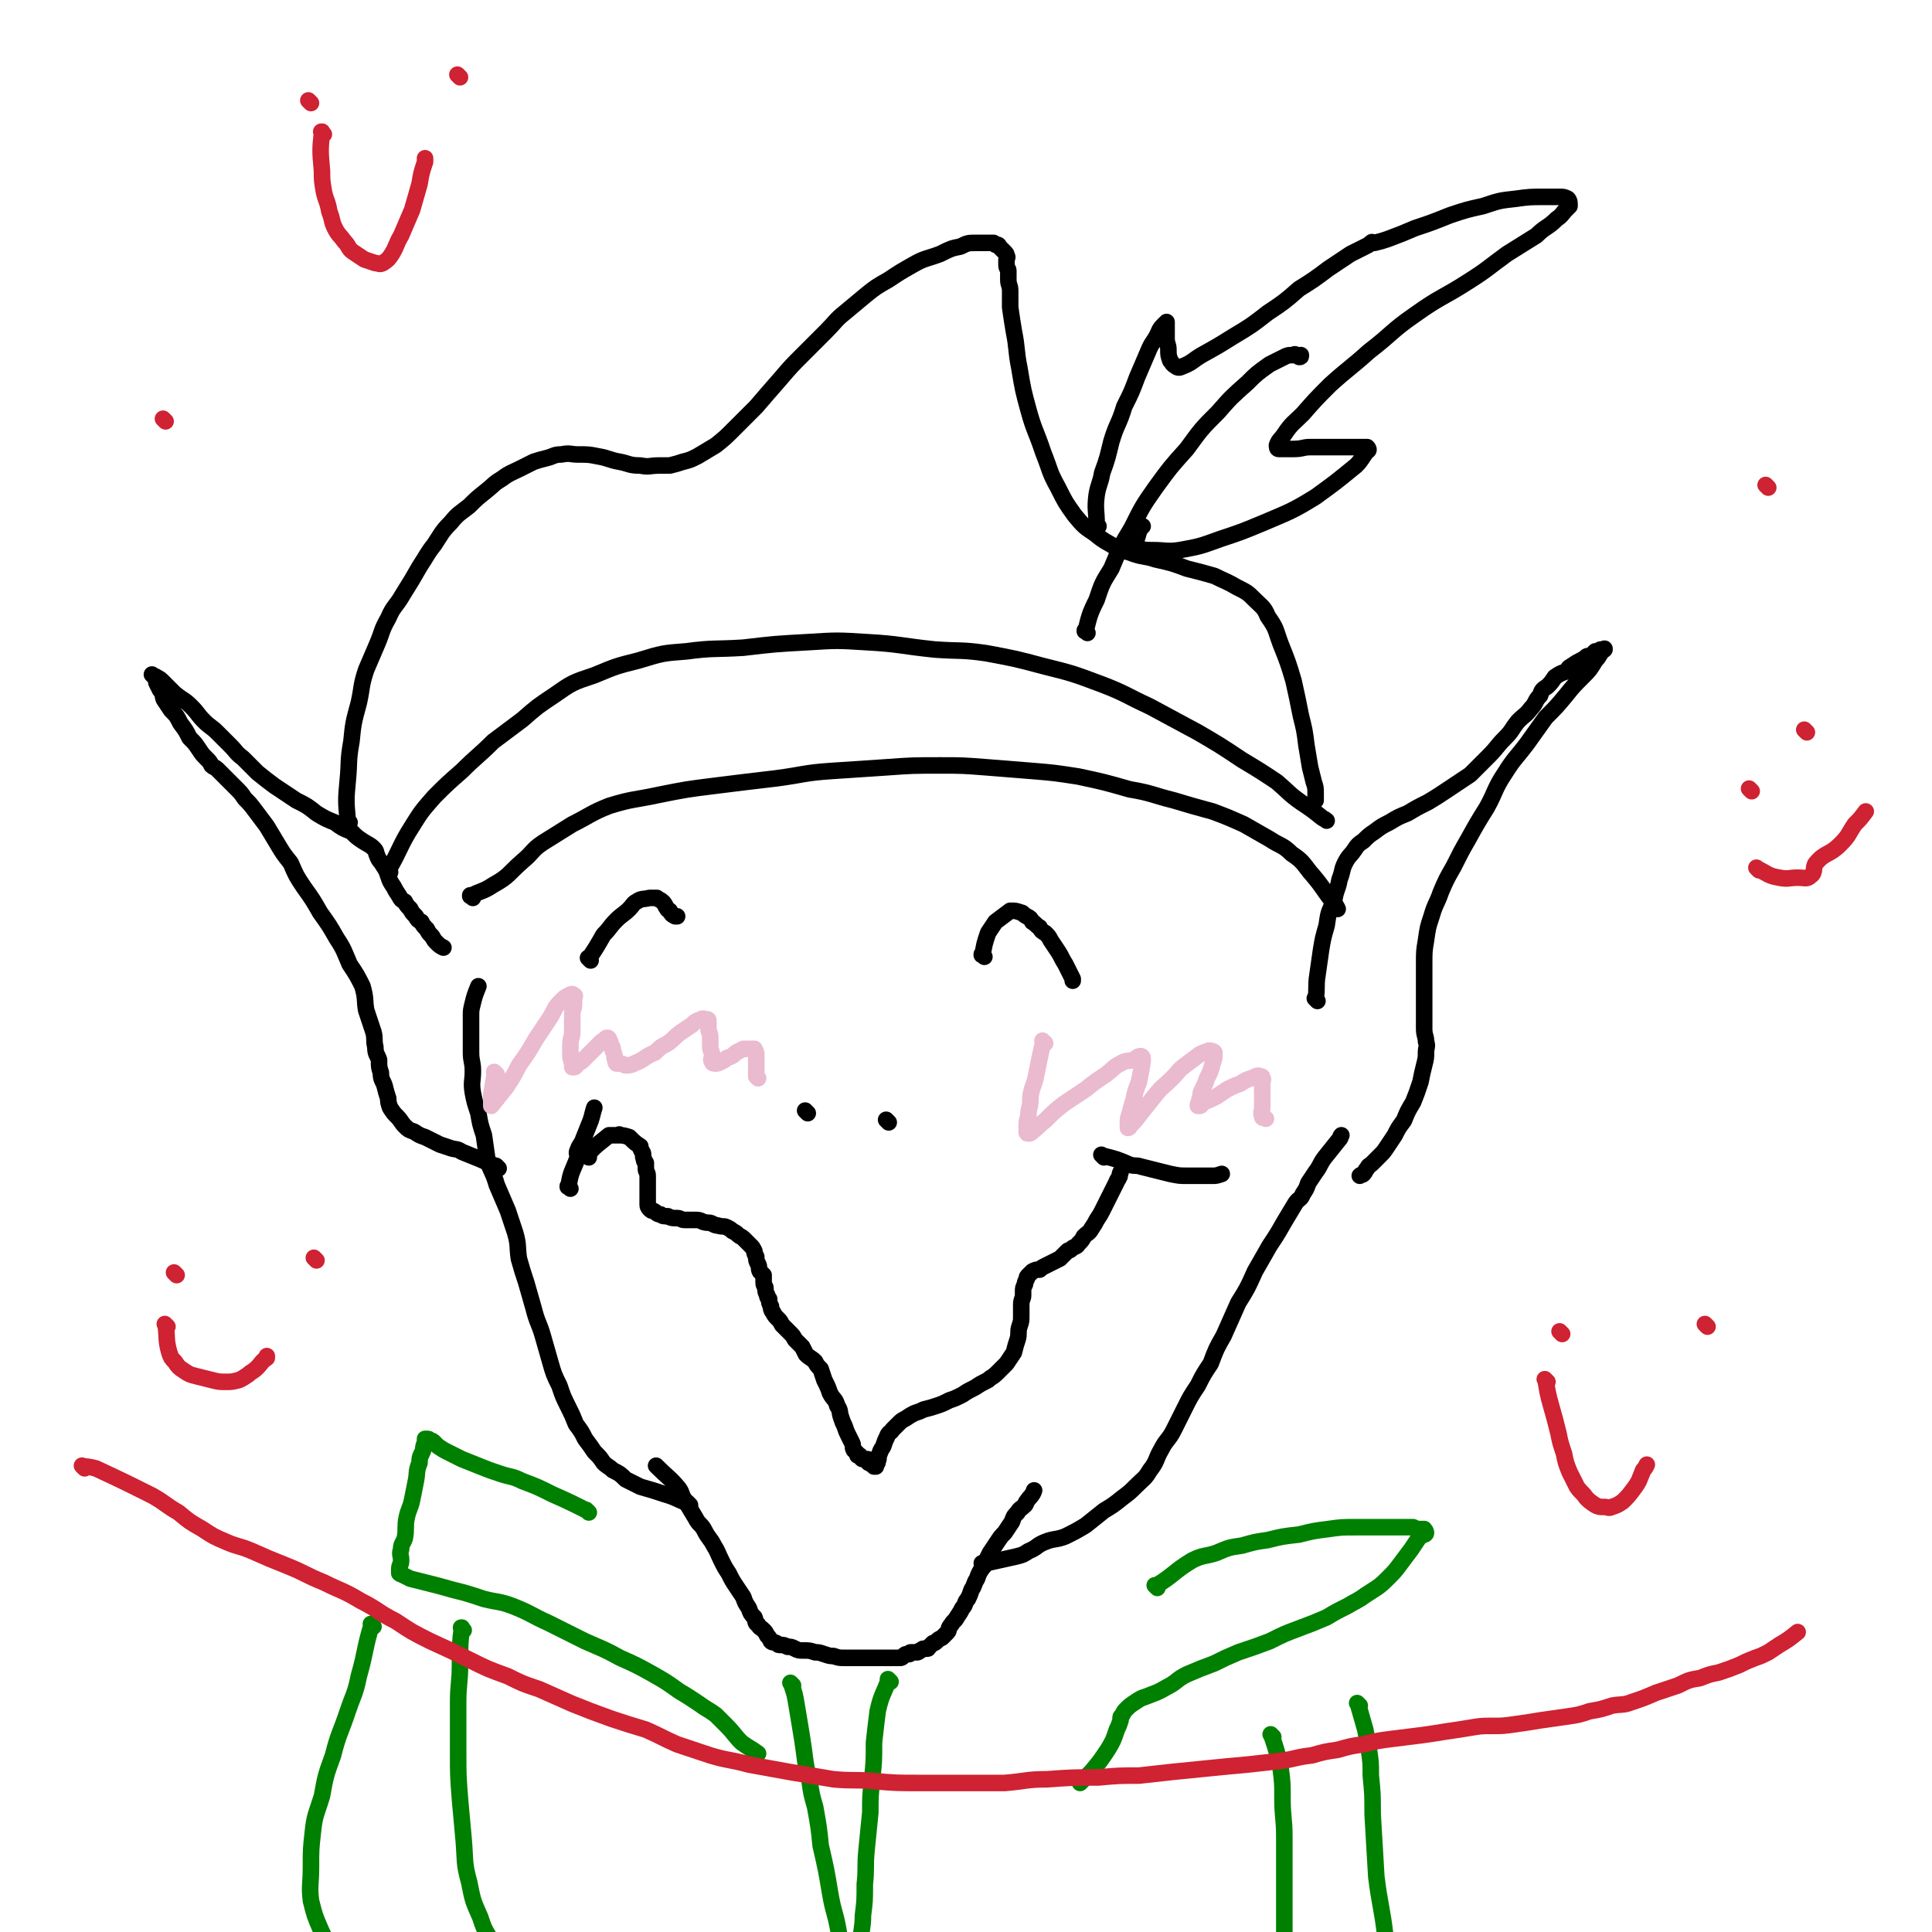 <svg viewBox='0 0 1050 1050' version='1.1' xmlns='http://www.w3.org/2000/svg' xmlns:xlink='http://www.w3.org/1999/xlink'><g fill='none' stroke='#000000' stroke-width='9' stroke-linecap='round' stroke-linejoin='round'><path d='M320,629c-1,-1 -1,-1 -1,-1 -1,-1 0,0 0,0 0,0 0,0 0,0 0,0 0,0 0,0 -1,-1 0,0 0,0 0,0 0,0 0,0 0,0 0,0 0,0 -1,-1 0,0 0,0 0,0 0,0 0,0 0,0 0,0 0,0 -1,-1 0,0 0,0 0,0 0,0 0,0 0,0 0,0 0,0 -1,-1 0,0 0,0 0,0 0,0 0,0 0,0 0,0 0,0 -1,-1 0,0 0,0 0,0 0,0 0,0 0,0 0,0 0,0 -1,-1 0,0 0,0 0,0 0,0 0,0 0,0 0,0 0,0 -1,-1 0,0 0,0 0,0 0,0 0,0 0,0 0,0 0,0 -1,-1 0,0 0,0 0,0 0,0 0,0 0,0 0,0 0,0 -1,-1 0,0 0,0 0,0 0,0 0,0 0,0 -1,0 0,0 5,-6 6,-6 12,-11 0,0 0,0 0,0 3,0 3,0 6,0 0,0 0,0 0,0 0,0 -1,-1 0,0 1,0 2,0 5,1 0,0 0,0 0,0 3,3 3,3 6,5 0,1 0,1 1,3 1,1 0,2 1,4 0,1 0,1 1,2 0,2 0,2 0,3 0,2 1,2 1,4 0,1 0,1 0,3 0,1 0,1 0,3 0,2 0,2 0,3 0,1 0,1 0,3 0,1 0,1 0,1 0,1 0,1 0,2 0,1 0,1 0,1 0,1 1,2 1,2 1,1 1,1 2,1 2,1 2,2 4,2 1,1 2,1 4,1 2,1 2,1 5,1 2,0 2,1 4,1 3,0 3,0 5,0 3,0 3,0 5,1 3,1 3,0 5,1 2,1 2,1 3,1 3,1 3,0 5,1 2,1 2,1 3,2 2,1 2,1 3,2 1,1 2,1 3,2 1,1 1,1 2,2 1,1 1,1 2,2 1,1 1,1 2,3 0,1 0,1 1,3 0,2 0,2 1,4 1,2 0,2 1,4 1,1 1,1 2,2 0,2 0,2 0,4 0,2 1,2 1,3 0,2 0,2 1,4 0,1 0,1 1,2 0,2 0,2 1,4 0,1 0,2 1,3 1,2 1,2 3,4 1,1 1,1 2,3 2,2 2,2 4,4 2,2 2,2 3,4 2,2 2,2 4,4 1,2 1,2 2,4 2,2 3,2 5,4 1,2 1,2 3,4 1,3 1,3 2,6 2,4 2,4 3,7 2,4 3,3 4,7 2,3 1,3 2,6 1,3 1,3 2,5 1,3 1,3 2,5 1,2 1,2 2,4 1,2 0,2 1,4 1,1 1,1 2,2 0,0 0,1 0,1 0,0 1,0 1,0 1,0 0,1 1,1 0,0 0,1 1,1 1,0 1,0 2,0 1,0 1,0 1,1 0,0 0,1 0,1 0,0 1,0 1,0 1,0 0,1 1,1 0,0 0,0 0,0 1,0 1,1 1,1 0,0 0,0 0,0 1,0 1,0 1,0 0,0 0,0 0,0 0,0 0,0 0,0 -1,-1 0,0 0,0 0,0 0,0 0,0 0,0 0,0 0,0 -1,-1 0,0 0,0 0,0 0,0 0,0 0,0 0,0 0,0 -1,-1 0,-1 0,-1 1,-1 1,-1 1,-2 1,-2 0,-2 1,-4 1,-3 1,-2 2,-4 1,-3 1,-3 2,-5 1,-3 2,-2 3,-4 2,-2 2,-2 3,-3 2,-2 2,-2 4,-3 3,-2 3,-2 5,-3 3,-1 3,-1 5,-2 4,-1 4,-1 7,-2 3,-1 3,-1 7,-3 3,-1 3,-1 7,-3 3,-2 3,-2 7,-4 3,-2 3,-2 7,-4 2,-2 2,-1 5,-4 2,-2 2,-2 5,-5 2,-3 2,-3 4,-6 1,-4 1,-4 2,-7 1,-3 0,-4 1,-7 1,-3 1,-3 1,-6 0,-3 0,-3 0,-6 0,-3 1,-3 1,-5 0,-1 0,-1 0,-2 0,-2 0,-2 1,-4 0,-1 0,-1 1,-3 0,-1 0,-1 1,-2 1,-1 1,-1 2,-2 2,-1 2,-1 4,-1 1,-1 1,-1 3,-2 2,-1 2,-1 4,-2 2,-1 2,-1 4,-2 2,-2 2,-2 4,-4 1,-1 1,0 2,-1 2,-2 3,-1 4,-3 2,-2 2,-2 3,-4 2,-2 3,-2 4,-4 2,-3 2,-3 3,-5 2,-3 2,-3 3,-5 1,-2 1,-2 2,-4 1,-2 1,-2 2,-4 1,-2 1,-2 2,-4 1,-2 1,-2 2,-4 0,-1 1,-1 1,-2 1,-1 0,-1 1,-3 0,0 0,0 0,0 '/><path d='M600,629c-1,-1 -1,-1 -1,-1 -1,-1 0,0 0,0 0,0 0,0 0,0 0,0 0,0 0,0 -1,-1 0,0 0,0 0,0 0,0 0,0 0,0 0,0 0,0 -1,-1 0,0 0,0 0,0 0,0 0,0 8,2 8,2 15,5 3,1 3,0 6,1 4,1 4,1 8,2 4,1 4,1 8,2 5,1 5,1 9,1 4,0 4,0 8,0 3,0 3,0 6,0 2,0 2,0 5,-1 '/><path d='M310,646c-1,-1 -1,-1 -1,-1 -1,-1 0,0 0,0 0,0 0,0 0,0 0,0 0,0 0,0 -1,-1 0,0 0,0 0,0 0,0 0,0 0,0 0,0 0,0 -1,-1 0,0 0,0 0,0 0,0 0,0 0,0 -1,0 0,0 1,-8 2,-8 5,-16 0,-2 -1,-2 0,-4 1,-3 2,-3 3,-6 2,-5 2,-5 4,-10 1,-3 1,-4 2,-7 '/><path d='M439,605c-1,-1 -1,-1 -1,-1 -1,-1 0,0 0,0 0,0 0,0 0,0 0,0 0,0 0,0 '/><path d='M483,610c-1,-1 -1,-1 -1,-1 -1,-1 0,0 0,0 0,0 0,0 0,0 0,0 0,0 0,0 '/><path d='M321,522c-1,-1 -1,-1 -1,-1 -1,-1 0,0 0,0 0,0 0,0 0,0 0,0 0,0 0,0 -1,-1 0,0 0,0 0,0 0,0 0,0 0,0 0,0 0,0 -1,-1 0,0 0,0 4,-6 4,-6 8,-13 0,0 0,0 0,0 4,-4 3,-4 7,-8 3,-3 4,-3 7,-6 2,-2 2,-3 4,-4 3,-2 3,-1 7,-2 1,0 1,0 3,0 0,0 0,0 1,0 1,1 2,1 3,2 1,1 1,1 2,3 1,1 0,1 2,2 1,2 1,2 3,3 0,0 0,0 1,0 '/><path d='M535,520c-1,-1 -1,-1 -1,-1 -1,-1 0,0 0,0 0,0 0,0 0,0 0,0 0,0 0,0 -1,-1 0,0 0,0 0,0 0,0 0,0 0,0 -1,0 0,0 1,-6 1,-6 3,-12 0,0 0,0 0,0 2,-3 2,-3 4,-6 0,0 0,0 0,0 4,-3 4,-3 8,-6 1,0 1,0 1,0 2,0 2,0 5,1 1,0 1,1 3,2 2,1 2,1 3,3 2,1 2,2 4,3 1,2 1,2 3,3 2,2 2,2 3,4 2,3 2,3 4,6 2,3 2,4 4,7 2,4 2,4 4,8 0,0 0,0 0,1 '/><path d='M358,798c-1,-1 -1,-1 -1,-1 -1,-1 0,0 0,0 0,0 0,0 0,0 0,0 0,0 0,0 -1,-1 0,0 0,0 0,0 0,0 0,0 0,0 0,0 0,0 -1,-1 0,0 0,0 0,0 0,0 0,0 6,6 7,6 12,12 2,3 1,3 3,6 3,5 3,5 6,10 2,4 3,3 5,7 2,4 3,4 5,8 2,3 2,4 4,8 2,4 2,4 4,7 2,4 2,4 4,7 2,3 2,3 4,6 1,3 1,3 3,6 1,3 1,3 3,5 1,2 0,3 2,4 1,2 1,1 3,3 1,1 1,1 2,3 1,1 1,1 2,3 1,1 1,0 3,1 1,1 1,1 2,1 2,0 2,0 4,1 2,0 2,0 4,1 2,1 2,1 5,1 3,0 3,0 6,1 2,0 2,0 5,1 3,1 3,1 5,1 3,1 3,1 6,1 2,0 2,0 5,0 3,0 3,0 5,0 2,0 2,0 4,0 1,0 1,0 3,0 2,0 2,0 4,0 2,0 2,0 4,0 2,0 2,0 3,0 1,0 1,0 2,0 1,0 1,0 2,-1 1,-1 1,-1 2,-1 1,0 1,0 1,0 1,0 0,-1 1,-1 1,0 1,0 2,0 0,0 1,0 1,0 1,0 1,0 2,-1 1,0 1,-1 2,-1 1,0 1,0 2,0 1,0 0,-1 1,-1 1,-1 1,-1 2,-2 1,0 1,0 2,-1 1,-1 1,-1 3,-2 1,-1 1,-1 3,-3 1,-1 0,-2 2,-4 1,-2 2,-2 3,-4 2,-3 2,-3 3,-5 2,-2 1,-3 3,-5 1,-2 1,-2 2,-5 2,-3 1,-3 3,-6 1,-3 1,-3 3,-6 2,-4 2,-4 4,-8 2,-3 2,-3 4,-6 2,-3 2,-3 4,-5 2,-3 2,-3 4,-6 1,-3 1,-3 3,-5 1,-2 2,-2 4,-4 1,-1 0,-1 1,-2 2,-3 3,-3 4,-6 '/><path d='M535,851c-1,-1 -1,-1 -1,-1 -1,-1 0,0 0,0 0,0 0,0 0,0 0,0 0,0 0,0 -1,-1 0,0 0,0 0,0 0,0 0,0 0,0 0,0 0,0 -1,-1 0,0 0,0 9,-2 9,-2 18,-4 4,-1 4,-1 7,-3 5,-2 4,-3 9,-5 5,-2 6,-1 11,-3 6,-3 6,-3 11,-6 5,-4 5,-4 10,-8 5,-3 5,-3 10,-7 4,-3 4,-3 7,-6 5,-5 5,-4 8,-9 4,-5 3,-6 6,-11 3,-6 4,-5 7,-11 3,-6 3,-6 6,-12 3,-6 3,-6 7,-12 3,-6 3,-6 7,-12 3,-8 3,-8 7,-15 4,-9 4,-9 8,-18 5,-8 5,-8 9,-17 4,-7 4,-7 8,-14 4,-6 4,-6 8,-13 3,-5 3,-5 6,-10 2,-3 3,-2 4,-5 2,-3 2,-3 3,-6 2,-3 2,-3 4,-6 3,-4 2,-4 5,-8 4,-5 4,-5 8,-10 1,-1 0,-1 1,-2 '/><path d='M375,818c-1,-1 -1,-1 -1,-1 -1,-1 0,0 0,0 0,0 0,0 0,0 0,0 0,0 0,0 -1,-1 0,0 0,0 0,0 0,0 0,0 0,0 0,0 0,0 -1,-1 0,0 0,0 0,0 0,0 0,0 -6,-2 -6,-3 -13,-5 -6,-2 -6,-2 -13,-4 -4,-2 -4,-2 -8,-4 -3,-3 -3,-3 -7,-5 -2,-2 -3,-2 -5,-4 -2,-3 -2,-3 -5,-6 -2,-3 -2,-3 -5,-7 -2,-4 -2,-4 -5,-8 -2,-5 -2,-5 -4,-9 -3,-6 -3,-6 -5,-12 -3,-6 -3,-6 -5,-13 -2,-7 -2,-7 -4,-14 -2,-7 -3,-7 -5,-15 -2,-7 -2,-7 -4,-14 -2,-6 -2,-6 -4,-13 -1,-7 0,-7 -2,-14 -2,-6 -2,-6 -4,-12 -3,-7 -3,-7 -6,-14 -2,-7 -3,-7 -5,-13 -1,-7 -1,-7 -2,-14 -2,-6 -2,-6 -3,-12 -2,-6 -2,-6 -3,-11 -1,-6 0,-6 0,-12 0,-5 -1,-5 -1,-10 0,-6 0,-6 0,-11 0,-5 0,-5 0,-9 0,-3 0,-3 1,-7 1,-4 1,-4 3,-9 0,0 0,0 0,0 '/><path d='M271,635c-1,-1 -1,-1 -1,-1 -1,-1 0,0 0,0 0,0 0,0 0,0 0,0 0,0 0,0 -1,-1 0,0 0,0 0,0 0,0 0,0 0,0 0,0 0,0 -1,-1 0,0 0,0 0,0 0,0 0,0 0,0 0,0 0,0 -1,-1 0,0 0,0 -9,-4 -9,-4 -19,-8 -3,-2 -3,-1 -6,-2 -3,-1 -3,-1 -6,-2 -4,-2 -4,-2 -8,-4 -3,-1 -3,-1 -6,-3 -3,-1 -3,-1 -5,-3 -2,-2 -2,-3 -4,-5 -2,-2 -2,-2 -4,-5 -1,-3 -1,-3 -1,-5 -1,-3 -1,-3 -2,-7 -1,-3 -2,-3 -2,-7 -1,-3 -1,-3 -1,-7 -1,-3 -2,-3 -2,-7 -1,-4 0,-4 -1,-8 -2,-6 -2,-6 -4,-12 -1,-6 0,-6 -2,-13 -3,-6 -3,-6 -7,-12 -3,-7 -3,-8 -7,-14 -4,-7 -4,-7 -9,-14 -4,-7 -4,-7 -9,-14 -4,-6 -4,-6 -7,-13 -4,-5 -4,-5 -7,-10 -3,-5 -3,-5 -6,-10 -3,-4 -3,-4 -6,-8 -3,-4 -3,-4 -6,-7 -2,-3 -2,-3 -5,-6 -2,-2 -2,-2 -5,-5 -2,-2 -2,-2 -5,-5 -1,-1 -2,-1 -3,-2 -1,-2 -1,-2 -3,-4 -2,-2 -2,-2 -4,-5 -2,-3 -2,-3 -5,-6 -2,-4 -2,-4 -5,-8 -2,-4 -2,-4 -5,-7 -2,-3 -2,-3 -4,-6 -1,-3 0,-3 -2,-5 -1,-2 -1,-2 -2,-4 0,-1 0,-1 -1,-3 0,0 0,0 -1,-1 0,0 0,0 0,0 0,0 0,0 0,0 -1,-1 0,0 0,0 1,1 1,0 2,1 2,1 2,1 4,3 3,3 3,3 6,6 5,4 5,3 9,7 4,4 3,4 7,8 3,3 4,3 7,6 4,4 4,4 7,7 4,4 3,4 7,7 4,4 4,4 8,8 5,4 5,4 9,7 6,4 6,4 12,8 6,3 6,3 11,7 5,3 5,3 10,5 4,3 4,3 9,5 3,3 3,3 6,5 3,2 4,2 6,4 2,2 1,2 2,4 1,3 2,3 3,5 2,3 2,3 3,6 1,3 1,3 3,6 1,2 1,2 3,5 1,2 1,2 3,3 1,2 1,2 3,4 1,2 1,2 3,4 1,2 1,2 3,3 1,2 1,2 3,4 1,2 1,2 2,3 2,2 1,2 3,4 2,2 2,2 4,3 '/><path d='M716,544c-1,-1 -1,-1 -1,-1 -1,-1 0,0 0,0 0,0 0,0 0,0 0,0 0,0 0,0 -1,-1 0,0 0,0 1,-6 0,-7 1,-13 1,-7 1,-7 2,-14 1,-6 1,-6 3,-13 1,-7 1,-7 4,-13 1,-7 2,-6 3,-12 2,-5 1,-5 3,-9 2,-4 3,-4 5,-7 2,-3 2,-3 5,-5 3,-3 3,-3 6,-5 4,-3 4,-3 8,-5 5,-3 5,-3 10,-5 5,-3 5,-3 11,-6 5,-3 5,-3 11,-7 6,-4 6,-4 12,-8 5,-5 5,-5 10,-10 5,-5 4,-5 9,-10 4,-4 3,-4 7,-9 4,-4 4,-3 7,-7 3,-3 2,-4 5,-7 1,-3 1,-3 4,-5 2,-2 2,-2 4,-5 3,-2 3,-2 6,-3 2,-2 1,-2 3,-3 3,-2 3,-2 5,-3 2,-1 2,-1 3,-2 1,-1 2,0 3,-1 1,-1 1,-1 2,-2 1,0 1,0 2,0 1,0 0,-1 1,-1 0,0 1,0 1,0 0,0 0,0 0,0 1,0 1,0 1,0 0,0 0,0 0,0 0,0 0,-1 0,0 -3,2 -2,3 -5,6 -3,5 -3,5 -7,9 -5,5 -5,5 -9,10 -5,6 -5,6 -11,12 -5,7 -5,7 -10,14 -6,8 -7,8 -12,16 -6,9 -5,10 -10,19 -5,8 -5,8 -10,17 -4,7 -4,7 -8,15 -4,7 -4,7 -7,14 -2,6 -3,6 -5,13 -2,6 -2,6 -3,13 -1,6 -1,6 -1,13 0,4 0,4 0,8 0,4 0,4 0,7 0,4 0,4 0,7 0,3 0,3 0,6 0,4 0,4 0,7 0,4 1,4 1,7 1,3 0,3 0,6 0,3 0,3 -1,7 -1,4 -1,4 -2,9 -2,6 -2,6 -4,11 -3,5 -3,5 -5,10 -3,4 -3,4 -5,8 -2,3 -2,3 -4,6 -2,3 -2,3 -4,5 -2,2 -2,2 -4,4 -2,2 -2,1 -3,3 -1,1 -1,2 -2,3 -1,1 -1,0 -2,1 0,0 0,0 0,0 '/><path d='M257,488c-1,-1 -1,-1 -1,-1 -1,-1 0,0 0,0 0,0 0,0 0,0 0,0 0,0 0,0 -1,-1 0,0 0,0 0,0 0,0 0,0 0,0 -1,0 0,0 5,-3 6,-2 12,-6 9,-5 8,-6 16,-13 6,-5 5,-6 11,-10 8,-5 8,-5 16,-10 10,-5 10,-6 20,-10 13,-4 13,-3 27,-6 15,-3 15,-3 31,-5 16,-2 16,-2 33,-4 15,-2 15,-3 30,-4 15,-1 15,-1 30,-2 14,-1 14,-1 29,-1 12,0 12,0 25,1 12,1 12,1 25,2 12,1 12,1 25,3 14,3 14,3 28,7 12,2 12,3 24,6 10,3 10,3 21,6 8,3 8,3 17,7 7,4 7,4 14,8 6,4 7,3 12,8 6,4 6,5 10,10 7,8 6,8 13,17 1,1 1,1 2,3 '/><path d='M212,474c-1,-1 -1,-1 -1,-1 -1,-1 0,0 0,0 0,0 0,0 0,0 0,0 0,0 0,0 -1,-1 0,0 0,0 0,0 0,0 0,0 0,0 0,0 0,0 -1,-1 0,0 0,0 7,-12 6,-13 13,-24 5,-8 5,-8 12,-16 7,-7 7,-7 15,-14 8,-8 9,-8 17,-16 8,-6 8,-6 16,-12 8,-7 8,-7 17,-13 10,-7 10,-7 22,-11 12,-5 12,-5 24,-8 13,-4 13,-4 26,-5 15,-2 15,-1 31,-2 17,-2 17,-2 35,-3 16,-1 16,-1 32,0 18,1 18,2 37,4 14,1 14,0 28,2 16,3 16,3 31,7 16,4 16,4 32,10 13,5 13,6 26,12 13,7 13,7 26,14 12,7 12,7 24,15 10,6 10,6 19,12 7,6 6,6 13,11 6,4 6,4 11,8 1,1 2,1 3,2 '/><path d='M190,447c-1,-1 -1,-1 -1,-1 -1,-1 0,0 0,0 0,0 0,0 0,0 0,0 0,0 0,0 -1,-1 0,0 0,0 0,0 0,0 0,0 0,0 0,0 0,0 -1,-11 -1,-11 0,-22 1,-10 0,-10 2,-21 1,-10 1,-10 4,-21 2,-9 1,-9 4,-18 3,-7 3,-7 6,-14 3,-7 2,-7 6,-14 3,-7 4,-6 8,-13 5,-8 5,-8 9,-15 4,-6 4,-7 8,-12 4,-6 4,-7 9,-12 4,-5 5,-5 10,-9 4,-4 4,-4 9,-8 5,-4 4,-4 9,-7 4,-3 5,-3 9,-5 4,-2 4,-2 8,-4 3,-1 3,-1 7,-2 4,-1 4,-2 8,-2 5,-1 5,0 9,0 6,0 6,0 11,1 6,1 6,2 12,3 5,1 5,2 11,2 5,1 5,0 10,0 3,0 3,0 6,0 4,-1 4,-1 7,-2 4,-1 4,-1 8,-3 5,-3 5,-3 10,-6 5,-4 5,-4 10,-9 6,-6 6,-6 12,-12 6,-7 6,-7 13,-15 6,-7 6,-7 12,-13 7,-7 7,-7 13,-13 5,-5 5,-6 10,-10 6,-5 6,-5 12,-10 5,-4 5,-4 12,-8 6,-4 6,-4 13,-8 7,-4 7,-3 15,-6 6,-3 6,-3 11,-4 4,-2 4,-2 9,-2 3,0 3,0 6,0 1,0 1,0 2,0 0,0 0,0 1,0 0,0 0,0 1,1 1,0 1,0 1,0 1,0 1,1 1,1 0,0 0,0 0,0 1,1 1,1 1,1 1,1 1,1 1,1 0,0 0,0 0,0 1,1 1,1 1,1 1,1 1,1 1,2 1,1 0,1 0,2 0,2 0,2 0,3 0,2 1,2 1,3 0,3 0,3 0,5 0,3 1,3 1,6 0,4 0,4 0,9 1,7 1,7 2,13 2,10 1,10 3,20 2,12 2,12 5,23 3,11 4,11 8,23 4,10 3,10 8,19 4,8 4,8 9,15 5,6 5,6 11,10 6,5 6,4 12,8 4,2 4,1 9,3 6,2 6,1 12,3 9,2 9,2 17,5 8,2 8,2 15,4 6,3 7,3 12,6 6,3 6,3 10,7 4,4 5,4 7,9 5,7 4,7 7,15 4,10 4,10 7,20 2,9 2,9 4,19 2,8 2,8 3,16 1,6 1,6 2,12 1,4 1,4 2,8 1,3 1,3 1,6 0,2 0,2 0,4 0,0 0,0 0,0 '/><path d='M591,344c-1,-1 -1,-1 -1,-1 -1,-1 0,0 0,0 0,0 0,0 0,0 0,0 -1,0 0,0 2,-8 2,-9 6,-17 3,-9 3,-9 8,-17 5,-12 5,-12 11,-22 6,-12 6,-12 13,-22 8,-11 8,-11 17,-21 8,-11 8,-11 17,-20 7,-8 7,-8 16,-16 5,-5 5,-5 12,-10 4,-2 4,-2 8,-4 2,-1 2,-1 5,-1 1,-1 1,0 2,0 1,0 1,1 1,1 0,0 0,0 0,0 1,0 1,0 1,-1 '/><path d='M597,286c-1,-1 -1,-1 -1,-1 -1,-1 0,0 0,0 0,0 0,0 0,0 0,0 0,0 0,0 -1,-1 0,0 0,0 0,0 0,0 0,0 0,-8 -1,-8 0,-16 1,-6 2,-6 3,-12 3,-8 3,-9 5,-17 3,-10 4,-9 7,-19 4,-8 4,-8 7,-16 3,-7 3,-7 6,-14 2,-5 3,-5 5,-9 1,-2 1,-3 3,-5 1,-1 1,-1 2,-2 0,0 0,0 0,0 0,1 0,1 0,3 0,3 0,3 0,6 0,3 1,3 1,6 0,3 0,3 1,6 1,1 1,2 3,3 1,1 2,1 4,0 5,-2 5,-3 10,-6 9,-5 9,-5 17,-10 10,-6 10,-6 19,-13 9,-6 9,-6 17,-13 8,-5 8,-5 16,-11 6,-4 6,-4 12,-8 4,-2 4,-2 8,-4 2,-1 2,-1 3,-2 1,0 1,0 1,0 0,0 0,0 0,0 0,0 0,0 0,0 -1,-1 0,0 0,0 0,0 0,0 0,0 1,0 1,0 1,0 4,-1 4,-1 7,-2 8,-3 8,-3 15,-6 9,-3 9,-3 19,-7 9,-3 9,-3 18,-5 9,-3 9,-3 18,-4 7,-1 8,-1 15,-1 4,0 4,0 8,0 3,0 3,0 5,1 1,1 1,2 1,3 0,1 0,1 0,1 -1,1 -1,1 -2,2 -2,2 -2,3 -5,5 -5,5 -6,4 -11,9 -8,5 -8,5 -16,10 -11,8 -10,8 -21,15 -14,9 -15,8 -29,18 -13,9 -12,10 -25,20 -10,9 -11,9 -21,18 -8,8 -8,8 -15,16 -5,5 -6,5 -10,11 -2,3 -3,3 -4,6 0,1 0,2 1,2 1,0 1,0 2,0 3,0 3,0 6,0 5,0 5,-1 9,-1 4,0 4,0 8,0 4,0 4,0 8,0 4,0 4,0 7,0 3,0 3,0 5,0 1,0 2,0 3,0 1,1 1,2 0,2 -3,4 -3,5 -6,8 -11,9 -11,9 -22,17 -13,8 -14,8 -28,14 -12,5 -12,5 -24,9 -11,4 -11,4 -22,6 -7,1 -7,0 -15,0 -3,0 -4,0 -7,-1 -2,-1 -2,-2 -2,-4 0,-1 1,-1 1,-2 1,-2 0,-2 1,-3 0,-1 0,-1 1,-2 0,-1 1,-1 1,-1 0,0 0,0 0,0 '/></g>
<g fill='none' stroke='#EABACF' stroke-width='9' stroke-linecap='round' stroke-linejoin='round'><path d='M270,584c-1,-1 -1,-1 -1,-1 -1,-1 0,0 0,0 0,0 0,0 0,0 0,0 0,0 0,0 -1,-1 0,0 0,0 -1,6 -1,6 -2,12 0,0 0,0 0,0 0,3 0,3 0,6 0,0 0,0 0,0 4,-5 4,-5 8,-10 4,-6 4,-6 7,-12 5,-7 5,-7 9,-14 4,-6 4,-6 8,-12 3,-5 2,-5 6,-9 2,-2 2,-2 4,-3 2,-1 2,-1 3,0 1,0 0,1 0,1 0,2 0,2 0,3 0,4 -1,3 -1,7 0,4 0,4 0,9 0,3 -1,3 -1,7 0,2 0,2 0,5 0,2 0,2 1,5 0,1 0,1 0,2 0,0 1,0 1,0 1,0 1,-1 2,-2 2,-1 2,-1 3,-2 2,-2 2,-2 4,-4 2,-2 2,-2 4,-4 1,-1 1,-1 2,-2 2,-1 2,-2 3,-2 1,0 1,1 1,1 1,2 1,2 1,3 1,1 1,1 1,3 1,2 1,2 1,4 1,1 0,2 1,3 1,0 1,0 2,0 2,0 2,1 3,1 4,0 4,-1 7,-2 4,-2 4,-3 9,-5 3,-3 3,-3 7,-5 4,-3 3,-3 7,-6 3,-2 3,-2 6,-4 2,-2 2,-2 5,-3 1,-1 2,0 3,0 1,0 1,0 1,1 0,2 0,2 0,4 0,2 1,2 1,5 0,2 0,2 0,5 0,2 1,2 1,5 0,1 -1,2 0,3 0,1 1,1 2,1 1,0 1,0 3,-1 2,-1 2,-1 3,-2 3,-1 3,-1 5,-3 2,-1 2,-1 4,-2 2,0 2,0 4,0 1,0 1,0 2,0 0,0 0,0 0,0 1,2 1,2 1,3 0,2 0,2 0,5 0,2 0,2 0,4 0,2 0,2 0,3 1,1 1,1 1,1 '/><path d='M568,567c-1,-1 -1,-1 -1,-1 -1,-1 0,0 0,0 0,0 0,0 0,0 0,0 0,0 0,0 -1,-1 0,0 0,0 0,0 0,0 0,0 0,0 0,0 0,0 -1,-1 0,0 0,0 -2,9 -2,9 -4,19 -1,5 -2,5 -3,11 0,4 0,4 -1,8 0,4 -1,4 -1,7 0,2 0,2 0,4 0,1 0,1 1,1 1,0 1,0 2,-1 4,-3 3,-3 7,-6 5,-5 5,-5 10,-9 6,-4 6,-4 12,-8 5,-4 5,-4 11,-8 4,-3 4,-4 8,-6 3,-2 4,-1 7,-2 2,-1 2,-2 4,-2 1,0 1,1 1,1 0,1 0,1 0,2 -1,6 -1,6 -2,11 -2,5 -2,5 -3,10 -1,3 -1,3 -2,7 -1,3 -1,3 -1,5 0,2 0,2 0,3 0,0 1,0 1,-1 3,-3 3,-3 6,-7 4,-5 4,-5 8,-10 4,-5 4,-4 9,-9 4,-4 3,-4 7,-7 4,-3 4,-3 8,-6 2,-1 2,-1 5,-2 1,0 2,0 3,1 0,0 0,0 0,1 0,2 0,2 -1,5 -1,4 -1,4 -3,8 -1,3 -1,3 -3,7 -1,2 0,2 -1,4 0,2 -1,2 -1,4 0,0 1,0 1,0 1,0 1,-1 2,-2 3,-1 3,-1 7,-3 3,-2 3,-2 6,-4 4,-2 4,-2 7,-3 3,-2 3,-2 6,-3 3,-1 3,-2 5,-1 1,0 1,0 1,1 1,1 0,1 0,1 0,2 0,2 0,5 0,2 0,2 0,5 0,2 0,2 0,5 0,2 -1,2 0,5 0,1 1,0 2,1 '/></g>
<g fill='none' stroke='#008000' stroke-width='9' stroke-linecap='round' stroke-linejoin='round'><path d='M320,822c-1,-1 -1,-1 -1,-1 -1,-1 0,0 0,0 0,0 0,0 0,0 0,0 0,0 0,0 -1,-1 0,0 0,0 0,0 0,0 0,0 -10,-5 -10,-5 -19,-9 -8,-4 -8,-4 -16,-7 -6,-3 -6,-2 -12,-4 -6,-2 -6,-2 -11,-4 -5,-2 -5,-2 -10,-4 -4,-2 -4,-2 -8,-4 -2,-1 -2,-1 -5,-3 -1,-1 -1,-1 -2,-2 -1,-1 -1,-1 -2,-1 -1,-1 -1,-1 -2,-1 -1,0 -1,0 -1,0 0,0 0,0 0,0 0,1 0,1 0,1 0,2 -1,2 -1,5 -1,3 -2,3 -2,7 -2,5 -1,5 -2,10 -1,5 -1,5 -2,10 -1,5 -2,5 -3,10 -1,5 0,6 -1,11 -1,3 -2,3 -2,6 -1,3 0,3 0,6 0,3 -1,2 -1,5 0,1 0,1 0,2 1,1 1,0 2,1 2,1 2,1 4,2 4,1 4,1 8,2 8,2 8,2 15,4 8,2 8,2 17,5 8,2 8,1 16,4 10,4 10,5 19,9 10,5 10,5 20,10 9,4 10,4 19,9 9,4 9,4 18,9 7,4 7,4 14,9 5,3 5,3 11,7 4,3 5,3 9,6 3,3 3,3 6,6 4,4 4,5 8,9 4,3 5,3 9,6 '/><path d='M629,863c-1,-1 -1,-1 -1,-1 -1,-1 0,0 0,0 0,0 0,0 0,0 0,0 0,0 0,0 -1,-1 0,0 0,0 10,-6 10,-8 20,-14 6,-3 7,-2 13,-4 7,-3 7,-3 14,-4 7,-2 7,-2 14,-3 8,-2 8,-2 17,-3 8,-2 8,-2 16,-3 7,-1 7,-1 15,-1 7,0 7,0 13,0 6,0 6,0 11,0 3,0 3,0 7,0 2,1 2,1 4,1 1,0 2,0 2,0 1,1 1,2 1,2 0,1 -1,1 -1,1 -2,1 -2,1 -3,2 -2,3 -2,3 -4,6 -3,4 -3,4 -6,8 -3,4 -3,4 -7,8 -5,5 -6,5 -12,9 -4,3 -5,3 -10,6 -6,3 -6,3 -11,6 -7,3 -7,3 -15,6 -8,3 -8,3 -16,7 -8,3 -8,3 -17,6 -7,3 -7,3 -13,6 -8,3 -8,3 -15,6 -6,3 -5,4 -11,7 -5,3 -6,3 -11,5 -3,1 -3,1 -6,3 -3,2 -3,2 -5,4 -1,1 -1,1 -2,3 -1,1 -1,1 -1,2 0,0 0,0 0,1 -1,3 -1,3 -2,5 -2,6 -2,6 -5,11 -4,6 -4,6 -9,12 -3,3 -3,3 -6,6 '/><path d='M252,886c-1,-1 -1,-1 -1,-1 -1,-1 0,0 0,0 0,0 0,0 0,0 0,0 0,0 0,0 -1,-1 0,0 0,0 0,0 0,0 0,0 0,0 0,-1 0,0 -1,8 -1,9 -1,19 0,11 -1,11 -1,21 0,14 0,14 0,27 0,13 0,13 1,26 1,11 1,11 2,22 1,12 0,12 3,23 2,10 2,10 6,19 2,6 2,6 5,11 '/><path d='M692,944c-1,-1 -1,-1 -1,-1 -1,-1 0,0 0,0 0,0 0,0 0,0 0,0 0,0 0,0 -1,-1 0,0 0,0 0,0 0,0 0,0 0,0 0,0 0,0 -1,-1 0,0 0,0 3,9 3,9 5,18 1,8 1,8 1,16 0,11 1,11 1,21 0,13 0,13 0,26 0,9 0,9 0,18 0,7 0,7 0,14 0,1 0,1 0,2 '/><path d='M431,916c-1,-1 -1,-1 -1,-1 -1,-1 0,0 0,0 0,0 0,0 0,0 0,0 0,0 0,0 -1,-1 0,0 0,0 0,0 0,0 0,0 0,0 0,0 0,0 -1,-1 0,0 0,0 2,6 2,6 3,12 1,6 1,6 2,12 1,6 1,6 2,13 1,8 1,8 3,16 1,7 1,7 3,14 2,11 2,11 3,21 3,13 3,13 5,25 2,12 3,11 5,23 2,9 2,9 4,18 1,5 1,5 3,10 '/><path d='M484,914c-1,-1 -1,-1 -1,-1 -1,-1 0,0 0,0 0,0 0,0 0,0 0,0 0,0 0,0 -1,-1 0,0 0,0 0,0 0,0 0,0 -3,8 -4,8 -6,17 -1,8 -1,8 -2,17 0,10 0,10 -1,20 -1,9 -1,9 -1,18 -1,10 -1,10 -2,20 -1,10 0,10 -1,19 0,9 0,9 -1,17 0,7 -1,7 -1,13 0,4 1,4 1,7 '/><path d='M203,884c-1,-1 -1,-1 -1,-1 -1,-1 0,0 0,0 0,0 0,0 0,0 0,0 0,0 0,0 -1,-1 0,0 0,0 0,0 0,0 0,0 0,0 0,-1 0,0 -4,13 -3,14 -7,28 -2,10 -3,10 -6,19 -4,12 -5,12 -8,24 -4,11 -4,11 -6,22 -3,10 -4,10 -5,20 -1,9 -1,9 -1,19 0,9 -1,10 0,18 2,8 2,8 5,15 3,7 4,7 8,14 '/><path d='M739,927c-1,-1 -1,-1 -1,-1 -1,-1 0,0 0,0 0,0 0,0 0,0 0,0 0,0 0,0 -1,-1 0,0 0,0 0,0 0,0 0,0 0,0 0,0 0,0 -1,-1 0,0 0,0 2,7 2,7 4,14 1,5 1,6 2,11 1,7 1,7 1,14 1,10 1,10 1,21 1,17 1,17 2,34 2,16 3,16 5,33 2,16 2,16 4,31 1,13 2,13 3,26 0,2 -1,2 -1,4 '/></g>
<g fill='none' stroke='#CF2233' stroke-width='9' stroke-linecap='round' stroke-linejoin='round'><path d='M841,751c-1,-1 -1,-1 -1,-1 -1,-1 0,0 0,0 0,0 0,0 0,0 0,0 0,0 0,0 -1,-1 0,0 0,0 0,0 0,0 0,0 0,0 -1,-1 0,0 1,6 1,7 3,14 2,7 2,7 4,15 1,5 1,5 3,11 1,5 1,5 3,10 2,4 2,4 4,8 2,3 3,3 5,6 2,2 2,2 5,4 2,1 2,1 5,1 2,0 2,1 4,0 3,-1 3,-1 6,-3 3,-3 3,-3 6,-7 3,-4 3,-5 5,-10 1,-1 1,-1 2,-3 '/><path d='M849,725c-1,-1 -1,-1 -1,-1 -1,-1 0,0 0,0 0,0 0,0 0,0 0,0 0,0 0,0 -1,-1 0,0 0,0 0,0 0,0 0,0 '/><path d='M928,721c-1,-1 -1,-1 -1,-1 -1,-1 0,0 0,0 0,0 0,0 0,0 0,0 0,0 0,0 -1,-1 0,0 0,0 '/><path d='M91,721c-1,-1 -1,-1 -1,-1 -1,-1 0,0 0,0 0,0 0,0 0,0 0,0 0,0 0,0 -1,-1 0,0 0,0 0,0 0,0 0,0 0,0 0,0 0,0 -1,-1 0,0 0,0 0,0 0,0 0,0 1,7 0,8 2,15 1,3 1,3 3,5 2,3 2,3 5,5 3,2 3,2 7,3 4,1 4,1 8,2 4,1 4,1 8,1 3,0 3,0 7,-1 2,-1 2,-1 5,-3 2,-2 2,-1 5,-4 2,-2 2,-3 5,-5 0,-1 0,-1 0,-1 '/><path d='M96,693c-1,-1 -1,-1 -1,-1 -1,-1 0,0 0,0 0,0 0,0 0,0 0,0 0,0 0,0 -1,-1 0,0 0,0 '/><path d='M172,685c-1,-1 -1,-1 -1,-1 -1,-1 0,0 0,0 0,0 0,0 0,0 0,0 0,0 0,0 -1,-1 0,0 0,0 '/><path d='M176,73c-1,-1 -1,-1 -1,-1 -1,-1 0,0 0,0 0,0 0,0 0,0 0,0 0,0 0,0 -1,-1 0,0 0,0 0,0 0,0 0,0 0,0 0,-1 0,0 -1,9 -1,10 0,21 0,5 0,5 1,11 1,5 2,5 3,11 2,5 1,5 3,9 2,4 3,4 5,7 3,3 2,4 5,6 3,2 3,2 6,4 3,1 3,1 6,2 2,0 2,1 4,0 3,-2 3,-2 5,-5 3,-5 2,-5 5,-10 3,-7 3,-7 6,-14 2,-7 2,-7 4,-14 1,-6 1,-6 3,-12 0,-1 0,-1 0,-2 '/><path d='M169,56c-1,-1 -1,-1 -1,-1 -1,-1 0,0 0,0 0,0 0,0 0,0 0,0 0,0 0,0 -1,-1 0,0 0,0 0,0 0,0 0,0 '/><path d='M250,42c-1,-1 -1,-1 -1,-1 -1,-1 0,0 0,0 0,0 0,0 0,0 0,0 0,0 0,0 -1,-1 0,0 0,0 '/><path d='M952,430c-1,-1 -1,-1 -1,-1 -1,-1 0,0 0,0 0,0 0,0 0,0 0,0 0,0 0,0 -1,-1 0,0 0,0 0,0 0,0 0,0 '/><path d='M982,398c-1,-1 -1,-1 -1,-1 -1,-1 0,0 0,0 0,0 0,0 0,0 '/><path d='M956,473c-1,-1 -1,-1 -1,-1 -1,-1 0,0 0,0 0,0 0,0 0,0 0,0 0,0 0,0 -1,-1 0,0 0,0 0,0 0,0 0,0 6,3 6,4 12,5 5,1 5,0 10,0 4,0 5,1 7,-1 3,-2 1,-5 3,-7 5,-6 7,-4 13,-10 5,-5 4,-5 8,-11 3,-3 3,-3 6,-7 '/><path d='M46,798c-1,-1 -1,-1 -1,-1 -1,-1 0,0 0,0 0,0 0,0 0,0 0,0 -1,-1 0,0 2,0 3,0 7,1 15,7 15,7 31,15 7,4 7,5 14,9 6,5 6,5 13,9 6,4 6,4 13,7 7,3 7,2 14,5 9,4 9,4 19,8 10,4 10,5 20,9 10,5 10,4 20,10 10,5 9,6 19,11 9,6 9,6 19,11 11,5 11,5 21,10 10,5 10,5 21,9 8,4 8,4 17,7 9,4 9,4 18,8 10,4 10,4 21,8 9,3 9,3 19,6 9,4 8,4 17,8 9,3 9,3 18,6 10,3 10,2 21,5 11,2 11,2 22,4 12,2 12,2 24,4 11,1 11,0 22,1 12,1 12,1 24,1 12,0 12,0 24,0 11,0 11,0 23,0 12,-1 12,-2 23,-2 14,-1 14,-1 28,-1 11,-1 11,-1 22,-1 9,-1 9,-1 18,-2 10,-1 10,-1 20,-2 10,-1 10,-1 21,-2 9,-1 9,-1 18,-2 8,-1 8,-2 17,-3 7,-2 7,-2 14,-3 7,-2 7,-2 14,-3 8,-2 8,-2 16,-3 8,-1 8,-1 16,-2 7,-1 7,-1 13,-2 7,-1 7,-1 13,-2 6,-1 6,-1 12,-1 6,0 6,0 13,-1 7,-1 7,-1 13,-2 7,-1 7,-1 14,-2 7,-1 7,-1 13,-3 6,-1 6,-1 12,-3 5,-1 6,0 11,-2 6,-2 6,-2 13,-5 6,-2 6,-2 12,-4 6,-3 6,-3 12,-4 5,-2 5,-2 10,-3 6,-2 6,-2 11,-4 4,-2 4,-2 9,-4 3,-1 3,-1 7,-3 3,-2 3,-2 6,-4 5,-3 5,-3 10,-7 0,0 0,0 0,0 '/><path d='M90,229c-1,-1 -1,-1 -1,-1 -1,-1 0,0 0,0 0,0 0,0 0,0 0,0 0,0 0,0 -1,-1 0,0 0,0 0,0 0,0 0,0 0,0 0,0 0,0 '/><path d='M961,265c-1,-1 -1,-1 -1,-1 -1,-1 0,0 0,0 0,0 0,0 0,0 0,0 0,0 0,0 -1,-1 0,0 0,0 '/></g>
</svg>